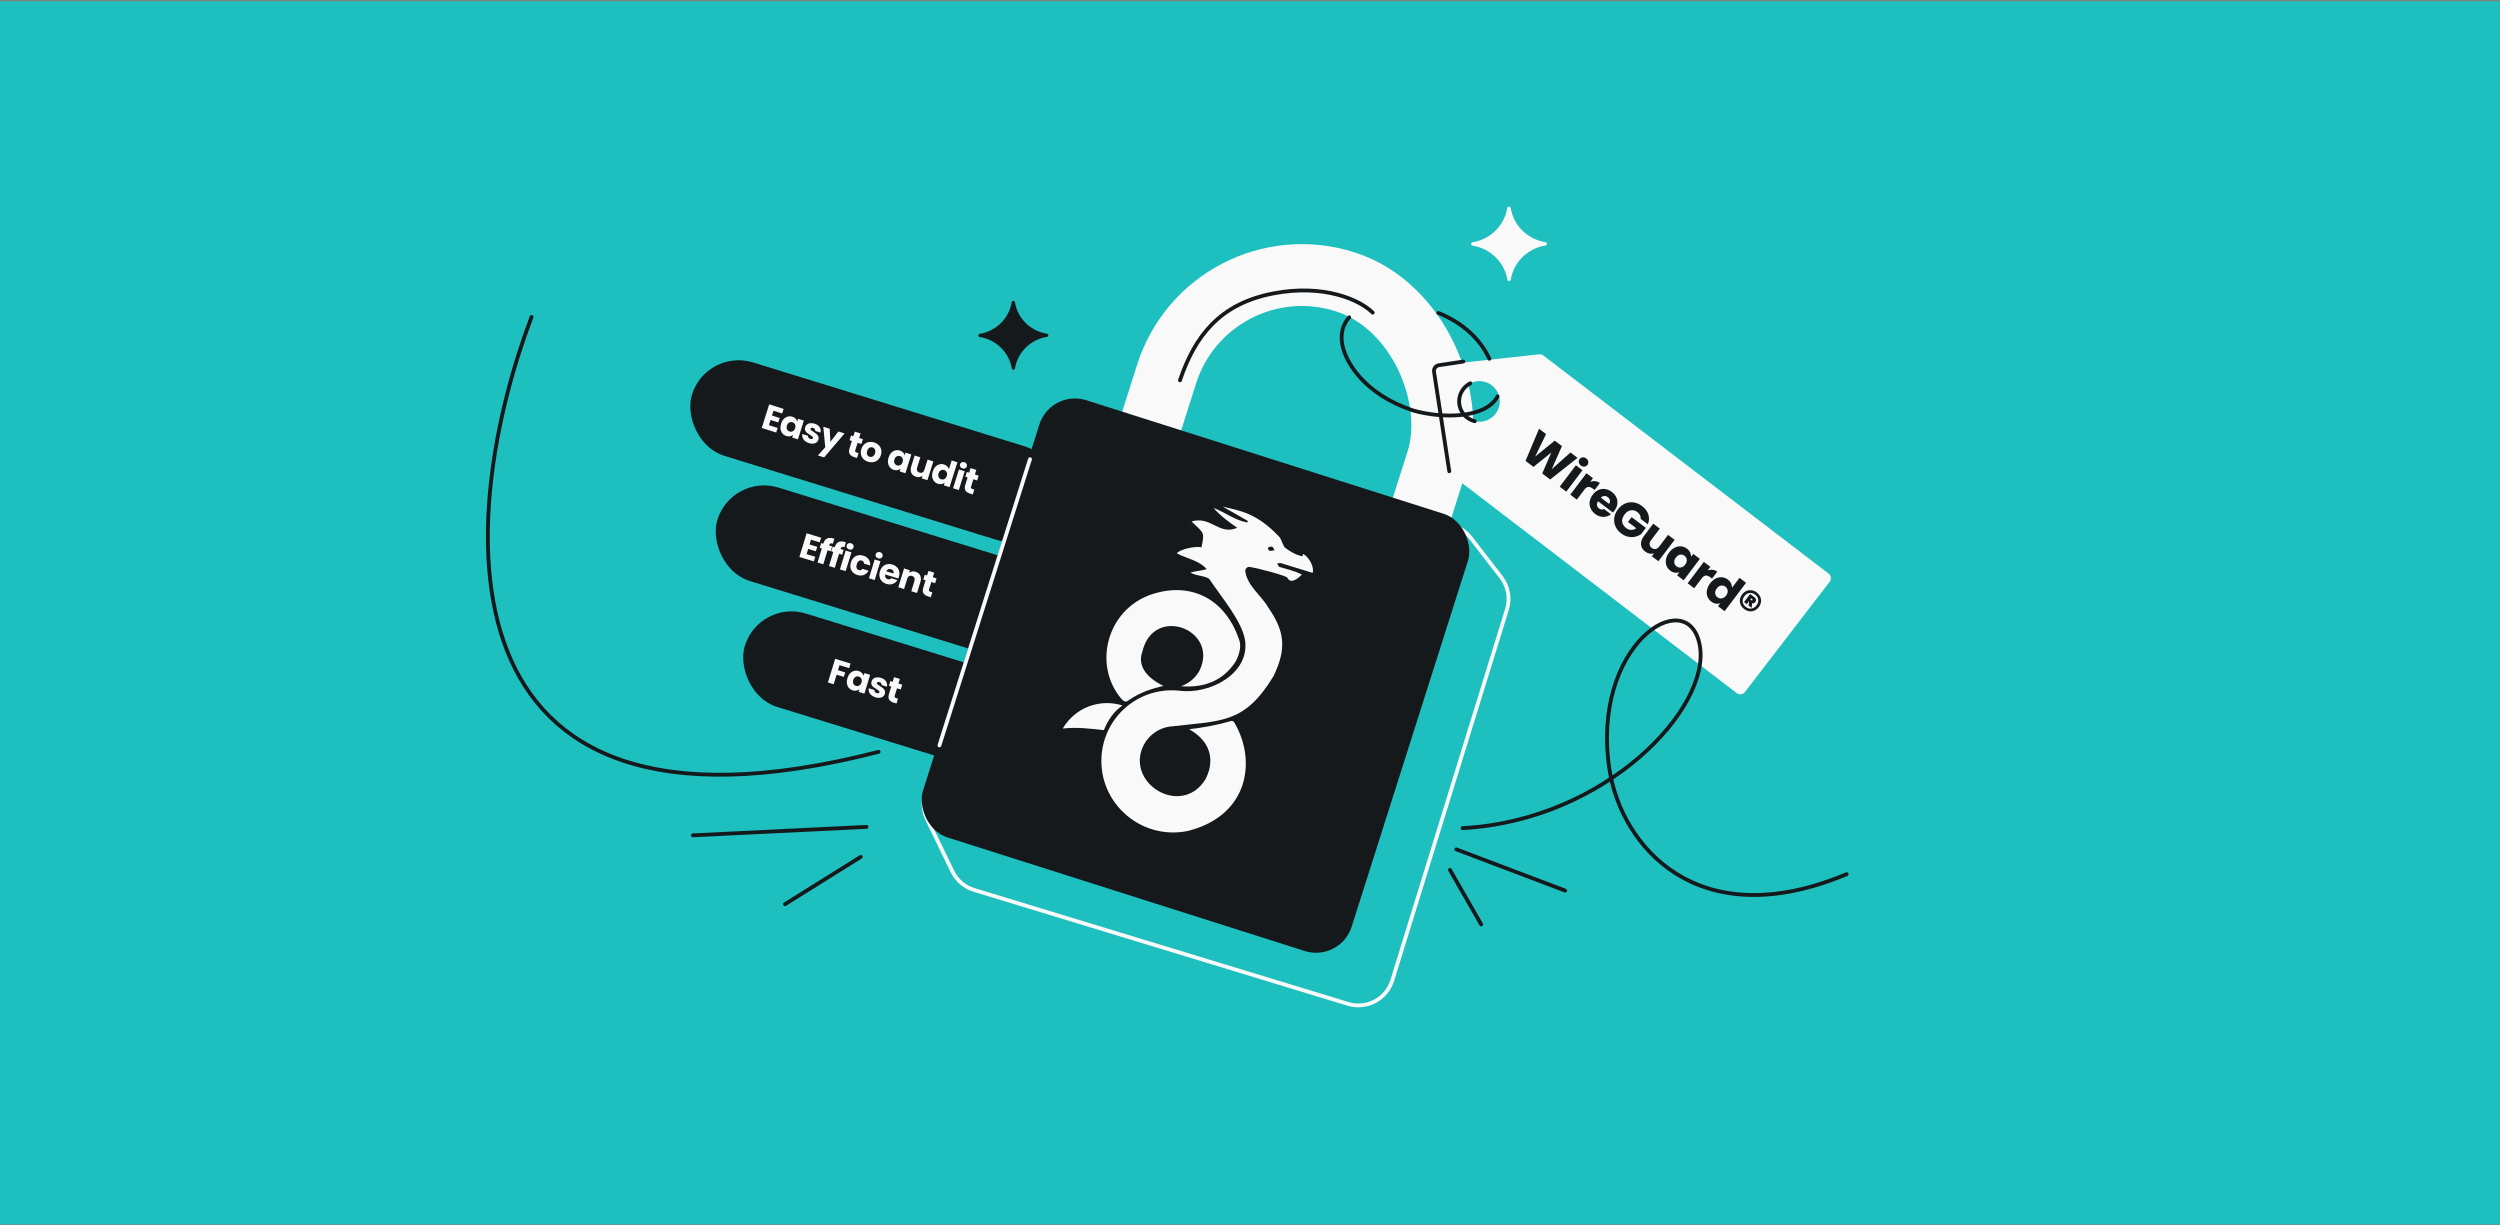 <svg width="1304" height="639" viewBox="0 0 1304 639" fill="none" xmlns="http://www.w3.org/2000/svg">
<rect x="0" y="0" width="1304" height="639" fill="#808080" stroke="none"/>
<rect width="1304" height="638" transform="matrix(1 0 0 -1 0 638.642)" fill="#1EBFBF"/>
<path d="M277.272 165.31C238.879 266.325 221.328 453.116 458.267 392.152" stroke="#16191C" stroke-width="2" stroke-linecap="round" stroke-linejoin="round"/>
<rect x="368.429" y="181.521" width="199.31" height="50.968" rx="25.484" transform="rotate(17.162 368.429 181.521)" fill="#16191C"/>
<rect x="381.691" y="246.803" width="171.216" height="50.968" rx="25.484" transform="rotate(17.162 381.691 246.803)" fill="#16191C"/>
<rect x="396.025" y="312.515" width="140.796" height="50.968" rx="25.484" transform="rotate(17.162 396.025 312.515)" fill="#16191C"/>
<path d="M560.843 251.264C564.47 243.754 572.674 239.6 580.875 241.119L755.755 273.523C760.23 274.352 764.242 276.801 767.025 280.403L783 301.077C786.683 305.843 787.816 312.103 786.037 317.857L726.2 511.384C723.19 521.119 712.877 526.588 703.13 523.619L508.04 464.188C503.107 462.685 499.025 459.192 496.778 454.55L483.589 427.306C481.126 422.218 481.123 416.284 483.582 411.194L560.843 251.264Z" stroke="#F9F9F9" stroke-width="2"/>
<rect x="630.932" y="124.529" width="148.132" height="314.673" rx="74.066" transform="rotate(17.632 630.932 124.529)" stroke="#F9F9F9" stroke-width="32.271"/>
<path fill-rule="evenodd" clip-rule="evenodd" d="M804.993 185.407C804.378 184.936 803.606 184.721 802.836 184.804L750.651 190.482C748.945 190.667 747.738 192.238 747.997 193.935L755.937 245.815C756.055 246.586 756.466 247.28 757.086 247.754L905.905 361.546C907.226 362.556 909.114 362.306 910.127 360.988L954.367 303.427C955.384 302.104 955.133 300.208 953.808 299.195L804.993 185.407ZM765.225 217.789C769.863 221.353 776.513 220.483 780.078 215.845C783.643 211.207 782.773 204.557 778.134 200.992C773.496 197.427 766.846 198.297 763.281 202.936C759.716 207.574 760.587 214.224 765.225 217.789Z" fill="#F9F9F9"/>
<path d="M763.281 188.583L750.651 190.482C748.945 190.668 747.738 192.238 747.997 193.935L755.937 245.815M766.901 199.934C765.527 200.628 764.282 201.633 763.281 202.936C759.716 207.574 760.587 214.224 765.225 217.789C766.455 218.734 767.826 219.367 769.243 219.701" stroke="#16191C" stroke-width="2" stroke-linecap="round"/>
<path d="M822.846 238.813L808.571 250.101L804.426 246.972L809.168 236.029L799.862 243.525L795.718 240.396L802.766 223.651L806.43 226.417L800.727 238.174L810.954 229.834L814.718 232.676L809.396 244.72L819.162 236.031L822.846 238.813ZM824.584 242.829C823.984 242.375 823.621 241.829 823.496 241.189C823.394 240.547 823.54 239.965 823.933 239.445C824.336 238.911 824.855 238.612 825.491 238.547C826.15 238.479 826.78 238.671 827.381 239.125C827.968 239.568 828.312 240.111 828.414 240.754C828.539 241.393 828.4 241.98 827.997 242.513C827.604 243.034 827.078 243.328 826.419 243.396C825.783 243.461 825.171 243.272 824.584 242.829ZM825.409 245.275L816.974 256.446L813.551 253.861L821.986 242.69L825.409 245.275ZM829.507 251.292C830.371 250.981 831.235 250.878 832.097 250.985C832.97 251.078 833.773 251.401 834.507 251.956L831.771 255.579L830.83 254.869C829.976 254.224 829.194 253.927 828.485 253.978C827.786 254.016 827.089 254.496 826.393 255.416L822.478 260.602L819.055 258.017L827.49 246.846L830.913 249.43L829.507 251.292ZM842.102 266.366C841.86 266.686 841.588 267.005 841.286 267.321L833.538 261.471C833.067 262.206 832.884 262.906 832.989 263.572C833.118 264.234 833.469 264.782 834.043 265.216C834.897 265.861 835.763 265.949 836.641 265.48L840.284 268.231C839.543 268.824 838.704 269.228 837.767 269.442C836.843 269.667 835.888 269.669 834.902 269.448C833.916 269.227 832.969 268.775 832.062 268.089C830.967 267.263 830.169 266.294 829.668 265.182C829.166 264.069 829.003 262.898 829.177 261.668C829.352 260.438 829.878 259.242 830.754 258.081C831.631 256.92 832.631 256.082 833.753 255.567C834.888 255.062 836.059 254.898 837.266 255.076C838.473 255.254 839.631 255.761 840.738 256.598C841.819 257.414 842.609 258.366 843.107 259.455C843.606 260.544 843.771 261.685 843.603 262.879C843.449 264.082 842.948 265.245 842.102 266.366ZM839.278 262.819C839.722 262.232 839.874 261.614 839.736 260.964C839.598 260.315 839.228 259.764 838.627 259.31C838.054 258.877 837.44 258.676 836.788 258.707C836.149 258.749 835.551 259.041 834.994 259.584L839.278 262.819ZM855.739 270.627C855.838 269.969 855.738 269.338 855.439 268.735C855.163 268.129 854.705 267.584 854.065 267.1C852.957 266.263 851.792 265.96 850.571 266.191C849.359 266.407 848.295 267.123 847.378 268.338C846.4 269.632 845.981 270.909 846.121 272.167C846.284 273.422 846.98 274.513 848.208 275.44C849.048 276.075 849.917 276.395 850.813 276.401C851.723 276.418 852.614 276.126 853.485 275.527L849.141 272.247L851.046 269.724L858.493 275.347L856.09 278.531C855.191 279.193 854.158 279.66 852.99 279.93C851.835 280.211 850.619 280.226 849.342 279.974C848.065 279.722 846.839 279.153 845.665 278.266C844.277 277.218 843.262 275.981 842.621 274.554C842.004 273.123 841.796 271.636 841.999 270.091C842.214 268.557 842.846 267.095 843.894 265.707C844.942 264.319 846.175 263.311 847.592 262.684C849.032 262.053 850.519 261.845 852.054 262.061C853.599 262.263 855.065 262.889 856.453 263.937C858.135 265.206 859.242 266.682 859.775 268.363C860.322 270.054 860.237 271.761 859.523 273.484L855.739 270.627ZM873.469 281.563L865.034 292.734L861.611 290.149L862.759 288.628C862.04 288.859 861.263 288.902 860.431 288.756C859.622 288.606 858.857 288.259 858.137 287.715C857.282 287.07 856.669 286.313 856.298 285.446C855.936 284.565 855.847 283.628 856.031 282.635C856.214 281.643 856.674 280.659 857.41 279.685L862.338 273.158L865.741 275.728L861.161 281.794C860.597 282.541 860.352 283.268 860.426 283.974C860.501 284.68 860.865 285.28 861.519 285.774C862.187 286.278 862.87 286.469 863.57 286.347C864.269 286.226 864.901 285.791 865.465 285.044L870.046 278.978L873.469 281.563ZM870.645 288.169C871.511 287.021 872.486 286.175 873.568 285.63C874.663 285.095 875.761 284.876 876.861 284.973C877.961 285.07 878.972 285.466 879.893 286.162C880.68 286.756 881.247 287.435 881.592 288.199C881.951 288.973 882.094 289.741 882.021 290.503L883.215 288.922L886.639 291.507L878.204 302.678L874.78 300.093L875.975 298.512C875.248 298.78 874.463 298.848 873.621 298.715C872.792 298.592 871.983 298.233 871.196 297.638C870.288 296.953 869.637 296.094 869.243 295.063C868.858 294.018 868.773 292.896 868.988 291.696C869.226 290.492 869.778 289.317 870.645 288.169ZM878.998 294.508C879.643 293.653 879.911 292.798 879.804 291.941C879.71 291.095 879.322 290.414 878.641 289.901C877.961 289.387 877.194 289.195 876.34 289.326C875.51 289.454 874.773 289.945 874.128 290.799C873.483 291.653 873.203 292.51 873.287 293.37C873.395 294.227 873.789 294.912 874.469 295.426C875.15 295.94 875.91 296.126 876.75 295.985C877.604 295.854 878.353 295.362 878.998 294.508ZM890.733 297.521C891.597 297.21 892.46 297.107 893.323 297.214C894.195 297.307 894.999 297.63 895.733 298.185L892.997 301.808L892.056 301.098C891.202 300.453 890.42 300.156 889.711 300.207C889.011 300.245 888.314 300.725 887.619 301.645L883.704 306.831L880.28 304.246L888.715 293.075L892.138 295.659L890.733 297.521ZM891.995 304.29C892.862 303.142 893.836 302.295 894.918 301.75C896.014 301.215 897.111 300.996 898.212 301.094C899.312 301.191 900.322 301.587 901.243 302.283C901.977 302.837 902.529 303.494 902.897 304.255C903.28 305.025 903.448 305.802 903.402 306.584L907.317 301.399L910.74 303.984L899.554 318.799L896.131 316.214L897.34 314.612C896.617 314.904 895.834 314.984 894.991 314.851C894.162 314.727 893.354 314.369 892.566 313.774C891.645 313.079 890.988 312.215 890.593 311.184C890.208 310.139 890.123 309.017 890.338 307.816C890.576 306.613 891.128 305.437 891.995 304.29ZM900.348 310.628C900.993 309.774 901.262 308.919 901.154 308.062C901.06 307.216 900.672 306.535 899.992 306.021C899.311 305.507 898.544 305.316 897.691 305.447C896.861 305.575 896.123 306.066 895.478 306.92C894.833 307.774 894.553 308.631 894.637 309.491C894.745 310.348 895.139 311.033 895.82 311.547C896.5 312.061 897.261 312.247 898.101 312.106C898.954 311.975 899.703 311.483 900.348 310.628ZM916.312 309.04C917.153 309.675 917.759 310.426 918.131 311.294C918.527 312.158 918.657 313.053 918.524 313.979C918.404 314.915 918.026 315.804 917.392 316.645C916.767 317.472 916.016 318.078 915.138 318.464C914.284 318.845 913.382 318.971 912.432 318.841C911.506 318.708 910.623 318.323 909.782 317.689C908.941 317.054 908.323 316.304 907.928 315.44C907.556 314.572 907.43 313.671 907.55 312.734C907.68 311.785 908.058 310.896 908.683 310.069C909.318 309.228 910.069 308.622 910.936 308.25C911.804 307.878 912.701 307.759 913.627 307.892C914.576 308.023 915.471 308.405 916.312 309.04ZM910.629 316.567C911.59 317.293 912.579 317.579 913.596 317.425C914.613 317.271 915.485 316.714 916.21 315.753C916.936 314.792 917.233 313.801 917.103 312.78C916.972 311.76 916.427 310.887 915.466 310.161C914.505 309.435 913.516 309.15 912.498 309.304C911.481 309.457 910.61 310.015 909.884 310.976C909.158 311.937 908.861 312.928 908.991 313.948C909.122 314.969 909.668 315.842 910.629 316.567ZM915.594 314.03C915.382 314.31 915.122 314.502 914.814 314.604C914.52 314.717 914.212 314.736 913.891 314.661L913.672 317.074L912.031 315.834L912.349 313.748L912.228 313.658L911.11 315.139L909.668 314.051L912.873 309.806L915.095 311.484C915.562 311.837 915.84 312.246 915.929 312.711C916.018 313.177 915.906 313.616 915.594 314.03ZM912.949 312.662L913.51 313.085C913.723 313.246 913.906 313.227 914.057 313.026C914.198 312.84 914.162 312.665 913.948 312.504L913.387 312.081L912.949 312.662Z" fill="#16191C"/>
<path d="M403.448 214.259L402.663 216.751L406.681 218.017L405.952 220.333L401.934 219.067L401.082 221.769L405.627 223.201L404.869 225.605L397.325 223.228L401.205 210.91L408.75 213.287L407.993 215.691L403.448 214.259ZM407.418 221.007C407.735 220.001 408.2 219.177 408.814 218.534C409.439 217.895 410.144 217.475 410.928 217.272C411.712 217.069 412.508 217.094 413.315 217.348C414.005 217.566 414.563 217.896 414.99 218.339C415.428 218.785 415.715 219.281 415.852 219.826L416.289 218.44L419.289 219.385L416.205 229.176L413.204 228.23L413.641 226.844C413.205 227.208 412.679 227.448 412.064 227.563C411.461 227.681 410.815 227.632 410.124 227.414C409.329 227.164 408.668 226.731 408.142 226.115C407.62 225.487 407.285 224.733 407.139 223.851C407.008 222.961 407.101 222.013 407.418 221.007ZM414.746 223.335C414.982 222.586 414.958 221.929 414.673 221.364C414.4 220.802 413.965 220.427 413.369 220.239C412.772 220.051 412.195 220.107 411.638 220.407C411.096 220.7 410.707 221.22 410.471 221.969C410.235 222.717 410.252 223.378 410.521 223.952C410.806 224.517 411.246 224.894 411.843 225.082C412.44 225.27 413.011 225.212 413.556 224.908C414.114 224.608 414.511 224.084 414.746 223.335ZM421.963 231.144C421.109 230.875 420.395 230.489 419.82 229.987C419.246 229.484 418.845 228.921 418.617 228.296C418.393 227.66 418.357 227.019 418.51 226.372L421.475 227.306C421.403 227.657 421.474 227.981 421.689 228.28C421.903 228.579 422.215 228.793 422.624 228.922C422.999 229.04 423.307 229.06 423.551 228.983C423.809 228.897 423.975 228.737 424.049 228.503C424.137 228.222 424.056 227.972 423.804 227.751C423.555 227.518 423.13 227.217 422.526 226.847C421.876 226.462 421.344 226.108 420.932 225.785C420.523 225.451 420.21 225.037 419.992 224.544C419.778 224.039 419.776 223.454 419.986 222.787C420.163 222.226 420.475 221.765 420.923 221.404C421.387 221.036 421.959 220.811 422.64 220.73C423.333 220.653 424.095 220.745 424.926 221.006C426.154 221.393 427.023 222.001 427.533 222.831C428.055 223.664 428.21 224.6 427.999 225.639L425.226 224.766C425.286 224.412 425.219 224.095 425.024 223.815C424.841 223.539 424.545 223.336 424.136 223.207C423.785 223.097 423.494 223.082 423.262 223.163C423.035 223.233 422.884 223.385 422.81 223.619C422.722 223.9 422.802 224.156 423.05 224.389C423.31 224.625 423.733 224.913 424.321 225.252C424.987 225.668 425.519 226.041 425.916 226.372C426.317 226.691 426.623 227.109 426.833 227.625C427.058 228.133 427.07 228.729 426.868 229.411C426.688 229.984 426.362 230.447 425.89 230.8C425.435 231.145 424.862 231.35 424.173 231.416C423.495 231.485 422.758 231.395 421.963 231.144ZM440.543 226.081L429.853 238.587L426.624 237.57L430.44 233.294L429.437 222.582L432.788 223.638L433.122 230.474L437.297 225.058L440.543 226.081ZM447.819 236.339L447.017 238.883L445.491 238.402C444.403 238.06 443.638 237.529 443.195 236.811C442.756 236.081 442.727 235.114 443.106 233.909L444.334 230.014L443.14 229.638L443.925 227.147L445.119 227.522L445.87 225.136L448.871 226.081L448.119 228.468L450.084 229.087L449.299 231.578L447.334 230.959L446.096 234.89C446.004 235.182 446.007 235.415 446.107 235.588C446.207 235.761 446.421 235.899 446.748 236.002L447.819 236.339ZM452.75 240.844C451.791 240.541 450.99 240.064 450.347 239.411C449.715 238.762 449.297 237.988 449.092 237.087C448.899 236.191 448.962 235.233 449.283 234.216C449.6 233.21 450.101 232.397 450.785 231.776C451.472 231.144 452.267 230.745 453.168 230.579C454.069 230.413 454.999 230.481 455.958 230.783C456.917 231.085 457.718 231.563 458.361 232.215C459.004 232.868 459.427 233.65 459.628 234.562C459.833 235.463 459.777 236.416 459.46 237.422C459.143 238.428 458.635 239.245 457.935 239.873C457.251 240.494 456.453 240.885 455.54 241.048C454.639 241.214 453.709 241.146 452.75 240.844ZM453.568 238.247C454.141 238.427 454.693 238.37 455.223 238.074C455.765 237.782 456.16 237.244 456.407 236.46C456.654 235.676 456.645 235.011 456.38 234.465C456.126 233.922 455.713 233.561 455.14 233.38C454.555 233.196 454.003 233.253 453.485 233.553C452.97 233.841 452.587 234.382 452.336 235.178C452.089 235.961 452.087 236.623 452.328 237.162C452.582 237.705 452.995 238.066 453.568 238.247ZM463.477 238.668C463.794 237.662 464.259 236.838 464.873 236.196C465.499 235.557 466.204 235.136 466.988 234.933C467.772 234.73 468.567 234.756 469.374 235.01C470.065 235.227 470.623 235.558 471.049 236C471.487 236.447 471.774 236.943 471.911 237.487L472.348 236.101L475.349 237.046L472.264 246.837L469.264 245.892L469.7 244.506C469.264 244.87 468.739 245.109 468.124 245.224C467.521 245.343 466.874 245.293 466.184 245.076C465.388 244.825 464.728 244.392 464.202 243.776C463.679 243.149 463.345 242.394 463.198 241.512C463.067 240.622 463.16 239.674 463.477 238.668ZM470.806 240.997C471.042 240.248 471.017 239.591 470.733 239.025C470.459 238.464 470.025 238.089 469.428 237.901C468.832 237.713 468.254 237.769 467.697 238.069C467.155 238.361 466.766 238.882 466.53 239.63C466.294 240.379 466.311 241.04 466.58 241.613C466.865 242.179 467.306 242.556 467.902 242.744C468.499 242.931 469.07 242.874 469.616 242.57C470.173 242.27 470.57 241.745 470.806 240.997ZM486.836 240.666L483.752 250.456L480.751 249.511L481.171 248.178C480.731 248.515 480.205 248.735 479.594 248.838C478.998 248.933 478.384 248.881 477.753 248.682C477.004 248.446 476.395 248.074 475.925 247.566C475.459 247.046 475.167 246.421 475.05 245.69C474.933 244.959 475.009 244.166 475.278 243.312L477.081 237.592L480.063 238.532L478.388 243.848C478.182 244.503 478.191 245.066 478.416 245.535C478.641 246.005 479.04 246.33 479.614 246.51C480.198 246.695 480.718 246.659 481.171 246.403C481.625 246.147 481.955 245.692 482.161 245.037L483.836 239.72L486.836 240.666ZM486.507 245.924C486.824 244.918 487.289 244.094 487.903 243.451C488.529 242.813 489.234 242.392 490.018 242.189C490.802 241.986 491.597 242.011 492.405 242.266C493.048 242.468 493.59 242.787 494.032 243.222C494.485 243.661 494.792 244.156 494.953 244.708L496.384 240.163L499.385 241.109L495.294 254.093L492.294 253.148L492.736 251.744C492.308 252.123 491.786 252.371 491.171 252.485C490.568 252.604 489.922 252.555 489.231 252.337C488.424 252.083 487.758 251.648 487.232 251.032C486.709 250.405 486.375 249.65 486.228 248.768C486.097 247.878 486.19 246.93 486.507 245.924ZM493.836 248.252C494.072 247.504 494.047 246.847 493.763 246.281C493.49 245.719 493.055 245.344 492.458 245.156C491.862 244.968 491.285 245.025 490.727 245.325C490.185 245.617 489.796 246.137 489.56 246.886C489.324 247.634 489.341 248.296 489.61 248.869C489.895 249.435 490.336 249.811 490.932 249.999C491.529 250.187 492.1 250.129 492.646 249.825C493.203 249.525 493.6 249.001 493.836 248.252ZM502.028 244.333C501.502 244.167 501.117 243.879 500.873 243.468C500.645 243.049 500.603 242.611 500.747 242.155C500.894 241.687 501.18 241.353 501.603 241.152C502.042 240.943 502.524 240.921 503.051 241.087C503.565 241.249 503.937 241.54 504.165 241.959C504.408 242.37 504.456 242.809 504.309 243.277C504.165 243.733 503.874 244.066 503.435 244.275C503.012 244.476 502.543 244.495 502.028 244.333ZM503.199 245.821L500.114 255.611L497.114 254.666L500.198 244.875L503.199 245.821ZM508.196 255.361L507.394 257.905L505.868 257.424C504.78 257.081 504.015 256.551 503.573 255.833C503.134 255.103 503.104 254.136 503.484 252.931L504.711 249.036L503.518 248.66L504.303 246.169L505.496 246.544L506.248 244.158L509.248 245.103L508.496 247.49L510.462 248.109L509.677 250.6L507.711 249.981L506.473 253.912C506.381 254.204 506.385 254.437 506.485 254.61C506.585 254.782 506.798 254.921 507.126 255.024L508.196 255.361Z" fill="#F9F9F9"/>
<path d="M423.013 281.493L422.248 283.99L426.276 285.224L425.564 287.546L421.536 286.312L420.706 289.021L425.262 290.417L424.524 292.826L416.96 290.509L420.743 278.161L428.307 280.478L427.568 282.888L423.013 281.493ZM433.292 287.508L431.673 287.013L429.432 294.33L426.424 293.408L428.665 286.091L427.575 285.757L428.34 283.259L429.431 283.593L429.517 283.312C429.887 282.104 430.513 281.295 431.395 280.886C432.281 280.465 433.392 280.459 434.729 280.868C434.952 280.937 435.114 280.993 435.216 281.037L434.435 283.587C433.871 283.376 433.441 283.334 433.146 283.462C432.85 283.589 432.623 283.911 432.465 284.427L432.438 284.515L434.057 285.011L433.292 287.508ZM439.278 289.342L437.66 288.847L435.418 296.164L432.41 295.242L434.652 287.925L433.562 287.591L434.327 285.093L435.417 285.427L435.503 285.146C435.873 283.938 436.5 283.129 437.382 282.72C438.268 282.299 439.379 282.293 440.716 282.702C440.939 282.771 441.101 282.827 441.203 282.871L440.422 285.421C439.858 285.21 439.428 285.168 439.132 285.296C438.837 285.423 438.61 285.745 438.452 286.261L438.425 286.349L440.043 286.845L439.278 289.342ZM442.93 286.613C442.402 286.451 442.015 286.166 441.769 285.757C441.537 285.34 441.492 284.902 441.632 284.445C441.775 283.976 442.058 283.639 442.48 283.435C442.917 283.223 443.399 283.197 443.927 283.359C444.443 283.517 444.817 283.805 445.048 284.222C445.295 284.631 445.346 285.07 445.202 285.539C445.062 285.996 444.774 286.331 444.337 286.544C443.915 286.748 443.446 286.771 442.93 286.613ZM444.113 288.091L441.106 297.906L438.098 296.985L441.105 287.17L444.113 288.091ZM443.839 293.375C444.152 292.355 444.63 291.527 445.274 290.89C445.929 290.258 446.69 289.849 447.554 289.665C448.43 289.484 449.349 289.542 450.311 289.836C451.542 290.213 452.469 290.85 453.093 291.746C453.728 292.647 453.994 293.722 453.893 294.974L450.692 293.993C450.652 293.16 450.245 292.625 449.471 292.388C448.92 292.219 448.414 292.301 447.953 292.635C447.495 292.956 447.144 293.516 446.9 294.313C446.655 295.11 446.631 295.776 446.826 296.311C447.025 296.834 447.401 297.179 447.952 297.348C448.726 297.585 449.362 297.37 449.862 296.702L453.063 297.683C452.453 298.753 451.631 299.489 450.598 299.89C449.564 300.292 448.437 300.306 447.218 299.932C446.256 299.638 445.463 299.17 444.838 298.53C444.225 297.893 443.824 297.129 443.636 296.238C443.459 295.35 443.527 294.396 443.839 293.375ZM458.064 291.249C457.536 291.088 457.149 290.802 456.902 290.393C456.671 289.976 456.625 289.539 456.766 289.081C456.909 288.612 457.192 288.276 457.614 288.071C458.051 287.859 458.533 287.834 459.061 287.995C459.577 288.153 459.95 288.441 460.182 288.858C460.428 289.267 460.48 289.706 460.336 290.175C460.196 290.633 459.908 290.967 459.47 291.18C459.049 291.384 458.58 291.407 458.064 291.249ZM459.247 292.727L456.24 302.542L453.232 301.621L456.239 291.806L459.247 292.727ZM468.872 300.871C468.785 301.152 468.678 301.44 468.549 301.734L461.742 299.649C461.602 300.273 461.652 300.801 461.892 301.234C462.146 301.658 462.526 301.948 463.03 302.102C463.781 302.332 464.399 302.175 464.887 301.632L468.088 302.613C467.726 303.207 467.249 303.696 466.657 304.079C466.077 304.466 465.42 304.707 464.685 304.803C463.95 304.898 463.184 304.824 462.387 304.579C461.425 304.285 460.632 303.817 460.007 303.177C459.383 302.537 458.976 301.771 458.787 300.879C458.599 299.988 458.66 299.032 458.973 298.012C459.286 296.992 459.764 296.163 460.408 295.527C461.063 294.894 461.829 294.487 462.705 294.307C463.582 294.126 464.506 294.185 465.48 294.483C466.43 294.774 467.213 295.232 467.829 295.857C468.446 296.482 468.846 297.227 469.031 298.091C469.226 298.959 469.173 299.886 468.872 300.871ZM466.036 299.136C466.194 298.621 466.144 298.156 465.885 297.744C465.627 297.331 465.234 297.044 464.706 296.882C464.202 296.728 463.729 296.743 463.288 296.928C462.858 297.117 462.519 297.469 462.272 297.983L466.036 299.136ZM477.574 298.227C478.723 298.579 479.523 299.234 479.973 300.193C480.439 301.144 480.472 302.27 480.074 303.572L478.317 309.306L475.327 308.39L476.959 303.06C477.161 302.403 477.147 301.841 476.918 301.374C476.689 300.906 476.288 300.584 475.713 300.408C475.139 300.232 474.626 300.274 474.174 300.533C473.723 300.792 473.396 301.25 473.195 301.907L471.562 307.237L468.555 306.315L471.562 296.5L474.569 297.422L474.171 298.723C474.608 298.383 475.123 298.168 475.714 298.08C476.309 297.98 476.929 298.029 477.574 298.227ZM486.307 308.964L485.526 311.514L483.995 311.045C482.905 310.711 482.135 310.187 481.687 309.472C481.243 308.746 481.205 307.779 481.576 306.571L482.772 302.667L481.576 302.3L482.341 299.802L483.537 300.169L484.27 297.777L487.278 298.698L486.545 301.09L488.515 301.694L487.75 304.192L485.78 303.588L484.573 307.528C484.483 307.821 484.488 308.054 484.59 308.226C484.691 308.398 484.906 308.534 485.234 308.635L486.307 308.964Z" fill="#F9F9F9"/>
<path d="M443.658 346.1L442.92 348.51L437.889 346.969L437.092 349.572L440.856 350.725L440.139 353.064L436.375 351.911L434.845 356.907L431.837 355.985L435.62 343.637L443.658 346.1ZM442.015 353.716C442.324 352.707 442.783 351.88 443.392 351.232C444.012 350.589 444.714 350.162 445.496 349.953C446.279 349.744 447.074 349.763 447.883 350.011C448.575 350.223 449.136 350.549 449.566 350.988C450.007 351.431 450.299 351.925 450.44 352.468L450.866 351.078L453.874 352L450.867 361.815L447.859 360.893L448.285 359.504C447.851 359.871 447.328 360.115 446.714 360.235C446.112 360.358 445.465 360.314 444.773 360.102C443.975 359.858 443.311 359.43 442.78 358.818C442.253 358.195 441.913 357.443 441.759 356.562C441.621 355.673 441.706 354.724 442.015 353.716ZM449.362 355.986C449.592 355.235 449.563 354.579 449.273 354.015C448.996 353.456 448.558 353.084 447.96 352.901C447.362 352.718 446.785 352.779 446.23 353.083C445.691 353.38 445.306 353.903 445.076 354.654C444.846 355.404 444.868 356.065 445.142 356.636C445.431 357.2 445.875 357.573 446.473 357.756C447.071 357.939 447.642 357.877 448.185 357.569C448.74 357.264 449.132 356.736 449.362 355.986ZM456.641 363.738C455.785 363.475 455.067 363.095 454.489 362.597C453.91 362.099 453.505 361.539 453.272 360.916C453.043 360.282 453.002 359.641 453.149 358.993L456.122 359.904C456.053 360.255 456.127 360.579 456.344 360.876C456.56 361.173 456.874 361.385 457.284 361.511C457.66 361.626 457.969 361.643 458.211 361.564C458.469 361.476 458.634 361.315 458.705 361.08C458.792 360.799 458.708 360.549 458.454 360.33C458.204 360.099 457.776 359.801 457.17 359.436C456.516 359.056 455.982 358.707 455.567 358.387C455.155 358.056 454.839 357.644 454.617 357.153C454.399 356.65 454.393 356.065 454.598 355.396C454.77 354.834 455.079 354.37 455.524 354.006C455.984 353.634 456.555 353.405 457.235 353.318C457.928 353.235 458.69 353.322 459.523 353.577C460.754 353.954 461.628 354.555 462.145 355.38C462.673 356.209 462.836 357.144 462.632 358.185L459.853 357.334C459.91 356.979 459.841 356.663 459.644 356.384C459.459 356.11 459.161 355.909 458.75 355.784C458.399 355.676 458.107 355.663 457.877 355.747C457.649 355.818 457.5 355.971 457.428 356.206C457.342 356.487 457.424 356.743 457.674 356.974C457.936 357.208 458.362 357.492 458.952 357.827C459.621 358.237 460.156 358.606 460.556 358.934C460.959 359.25 461.268 359.665 461.482 360.18C461.712 360.686 461.729 361.282 461.532 361.965C461.356 362.54 461.034 363.006 460.565 363.362C460.112 363.711 459.541 363.921 458.852 363.992C458.175 364.067 457.438 363.982 456.641 363.738ZM468.399 364.396L467.618 366.947L466.087 366.478C464.997 366.144 464.228 365.619 463.779 364.905C463.335 364.179 463.298 363.212 463.668 362.004L464.864 358.099L463.668 357.733L464.433 355.235L465.629 355.601L466.362 353.209L469.37 354.131L468.637 356.523L470.607 357.126L469.842 359.624L467.872 359.02L466.665 362.96C466.575 363.254 466.581 363.486 466.682 363.658C466.783 363.83 466.998 363.967 467.326 364.067L468.399 364.396Z" fill="#F9F9F9"/>
<path d="M750.243 163.214C762.612 168.262 771.813 176.369 776.856 187.136M781.15 206.751C774.934 218.491 751.803 218.398 736.842 214.04C711.267 205.389 702.019 188.766 700.251 180.299C699.449 176.457 699.673 172.748 701.163 169.446C701.818 167.995 702.691 166.683 703.751 165.509" stroke="#16191C" stroke-width="2" stroke-linecap="round"/>
<path d="M715.996 163.069C709.367 156.399 690.504 147.948 664.073 153.063C635.931 158.51 623.207 175.585 615.464 198.352" stroke="#16191C" stroke-width="2" stroke-linecap="round"/>
<rect x="548.035" y="202.853" width="234.585" height="239.282" rx="19.503" transform="rotate(17.632 548.035 202.853)" fill="#16191C"/>
<path d="M451.969 431.297L361.412 435.714M409.465 471.622L448.962 446.936" stroke="#16191C" stroke-width="2" stroke-linecap="round"/>
<path d="M759.622 443.033L816.371 464.54M772.612 482.198L756.291 453.743" stroke="#16191C" stroke-width="2" stroke-linecap="round"/>
<path d="M511.051 175.78C510.046 175.701 510.043 174.231 511.047 174.139C519.576 172.715 526.26 166.138 527.678 157.774C527.775 156.708 529.331 156.705 529.432 157.771C530.805 166.129 537.516 172.679 546.05 174.068C547.054 174.155 547.058 175.625 546.053 175.709C537.525 177.132 530.841 183.71 529.423 192.073C529.33 193.095 527.836 193.099 527.748 192.077C526.296 183.719 519.585 177.169 511.051 175.78Z" fill="#16191C"/>
<path d="M891.128 409.715C889.835 409.613 889.832 407.722 891.124 407.604C902.097 405.772 910.697 397.309 912.521 386.548C912.646 385.177 914.648 385.172 914.778 386.544C916.544 397.297 925.178 405.724 936.159 407.512C937.451 407.624 937.456 409.516 936.163 409.623C925.19 411.455 916.59 419.917 914.766 430.678C914.647 431.992 912.725 431.997 912.611 430.683C910.743 419.929 902.108 411.502 891.128 409.715Z" fill="#1EBFBF"/>
<path d="M762.896 431.966C837.784 427.88 892.756 369.083 886.573 336.433C880.39 303.784 829.306 336.433 839.563 401.74C845.73 441.008 885.223 488.622 963.214 455.962" stroke="#16191C" stroke-width="2" stroke-linecap="round"/>
<path d="M768.163 128.139C767.077 128.053 767.074 126.464 768.16 126.365C777.379 124.826 784.605 117.715 786.138 108.674C786.243 107.521 787.925 107.518 788.034 108.67C789.518 117.705 796.773 124.786 805.999 126.287C807.085 126.382 807.089 127.971 806.003 128.061C796.783 129.601 789.557 136.711 788.024 145.753C787.924 146.856 786.309 146.861 786.214 145.756C784.644 136.721 777.389 129.64 768.163 128.139Z" fill="#F9F9F9"/>
<path d="M637.653 264.163L650.857 271.725L650.611 272.53C644.283 271.475 638.941 267.198 632.983 264.935C636.58 269.118 640.952 272.217 645.325 275.316C635.651 279.4 631.751 268.961 621.513 271.992C628.389 278.499 628.23 277.57 626.7 285.468C622.928 284.754 615.739 286.516 613.783 288.56C618.684 291.38 625.135 292.033 629.42 296.867C627.429 297.578 622.882 297.948 620.891 298.66C624.293 300.581 629.245 300.335 630.903 302.163C636.635 310.962 648.114 324.161 649.459 334.258C651.793 351.263 631.054 362.529 614.909 360.231C592.067 358.085 573.129 376.506 574.55 399.396C576.094 421.882 597.304 438.058 619.561 433.421C651.246 425.504 655.568 396.887 643.909 377.029C643.345 375.976 642.534 375.728 641.477 376.285C634.692 378.172 627.626 379.532 620.277 380.365C633.886 388.052 632.587 399.542 628.625 406.695C617.442 424.407 592.445 411.915 594.657 394.541C595.781 386.519 602.176 380.11 610.054 378.998C637.176 375.85 649.021 377.713 664.166 352.847C671.28 338.293 670.094 329.125 661.453 316.794C658.348 311.001 650.291 305.454 649.547 297.742C649.388 296.812 650.692 295.45 651.503 295.698C655.803 296.133 671.738 300.569 671.491 301.374C673.467 305.06 677.255 301.376 679.087 299.735C675.279 297.69 670.696 296.728 667.453 295.735C667.047 295.611 666.483 294.558 666.201 294.031C666.729 293.753 667.663 293.598 668.069 293.722L684.691 298.808C685.553 295.99 683.136 290.848 679.734 288.926L679.364 290.134C675.998 289.544 673.001 287.746 670.127 285.546C668.875 283.842 668.398 281.055 667.022 279.753C661.644 274.145 655.614 269.218 647.101 266.613C643.046 265.373 640.085 264.907 637.653 264.163ZM663.958 285.42L664.805 287L662.937 287.309C662.003 287.463 661.721 286.937 661.439 286.41C660.997 284.954 663.676 284.893 663.958 285.42ZM603.483 309.184C577.525 315.771 569.379 346.74 585.144 364.772C586.519 366.074 587.33 366.322 588.51 365.362C595.223 360.812 600.545 359.358 606.801 357.75C597.158 353.038 593.366 346.595 595.865 339.875C601.635 315.223 636.167 328.43 625.62 349.859C623.577 353.637 620.036 356.516 616.054 357.939C627.739 358.873 637.695 355.315 644.265 345.437C646.061 342.465 647.416 338.036 646.657 334.722C639.914 313.286 622.779 304.081 603.483 309.184ZM554.326 379.999C561.675 379.166 568.937 380.067 575.793 380.843C577.8 375.734 581.023 370.996 585.498 367.963C573.335 364.241 560.736 369.192 554.326 379.999Z" fill="#F9F9F9"/>
<path d="M537.249 239.506L490.012 388.777" stroke="#F9F9F9" stroke-width="2" stroke-linecap="round" stroke-linejoin="round"/>
</svg>
